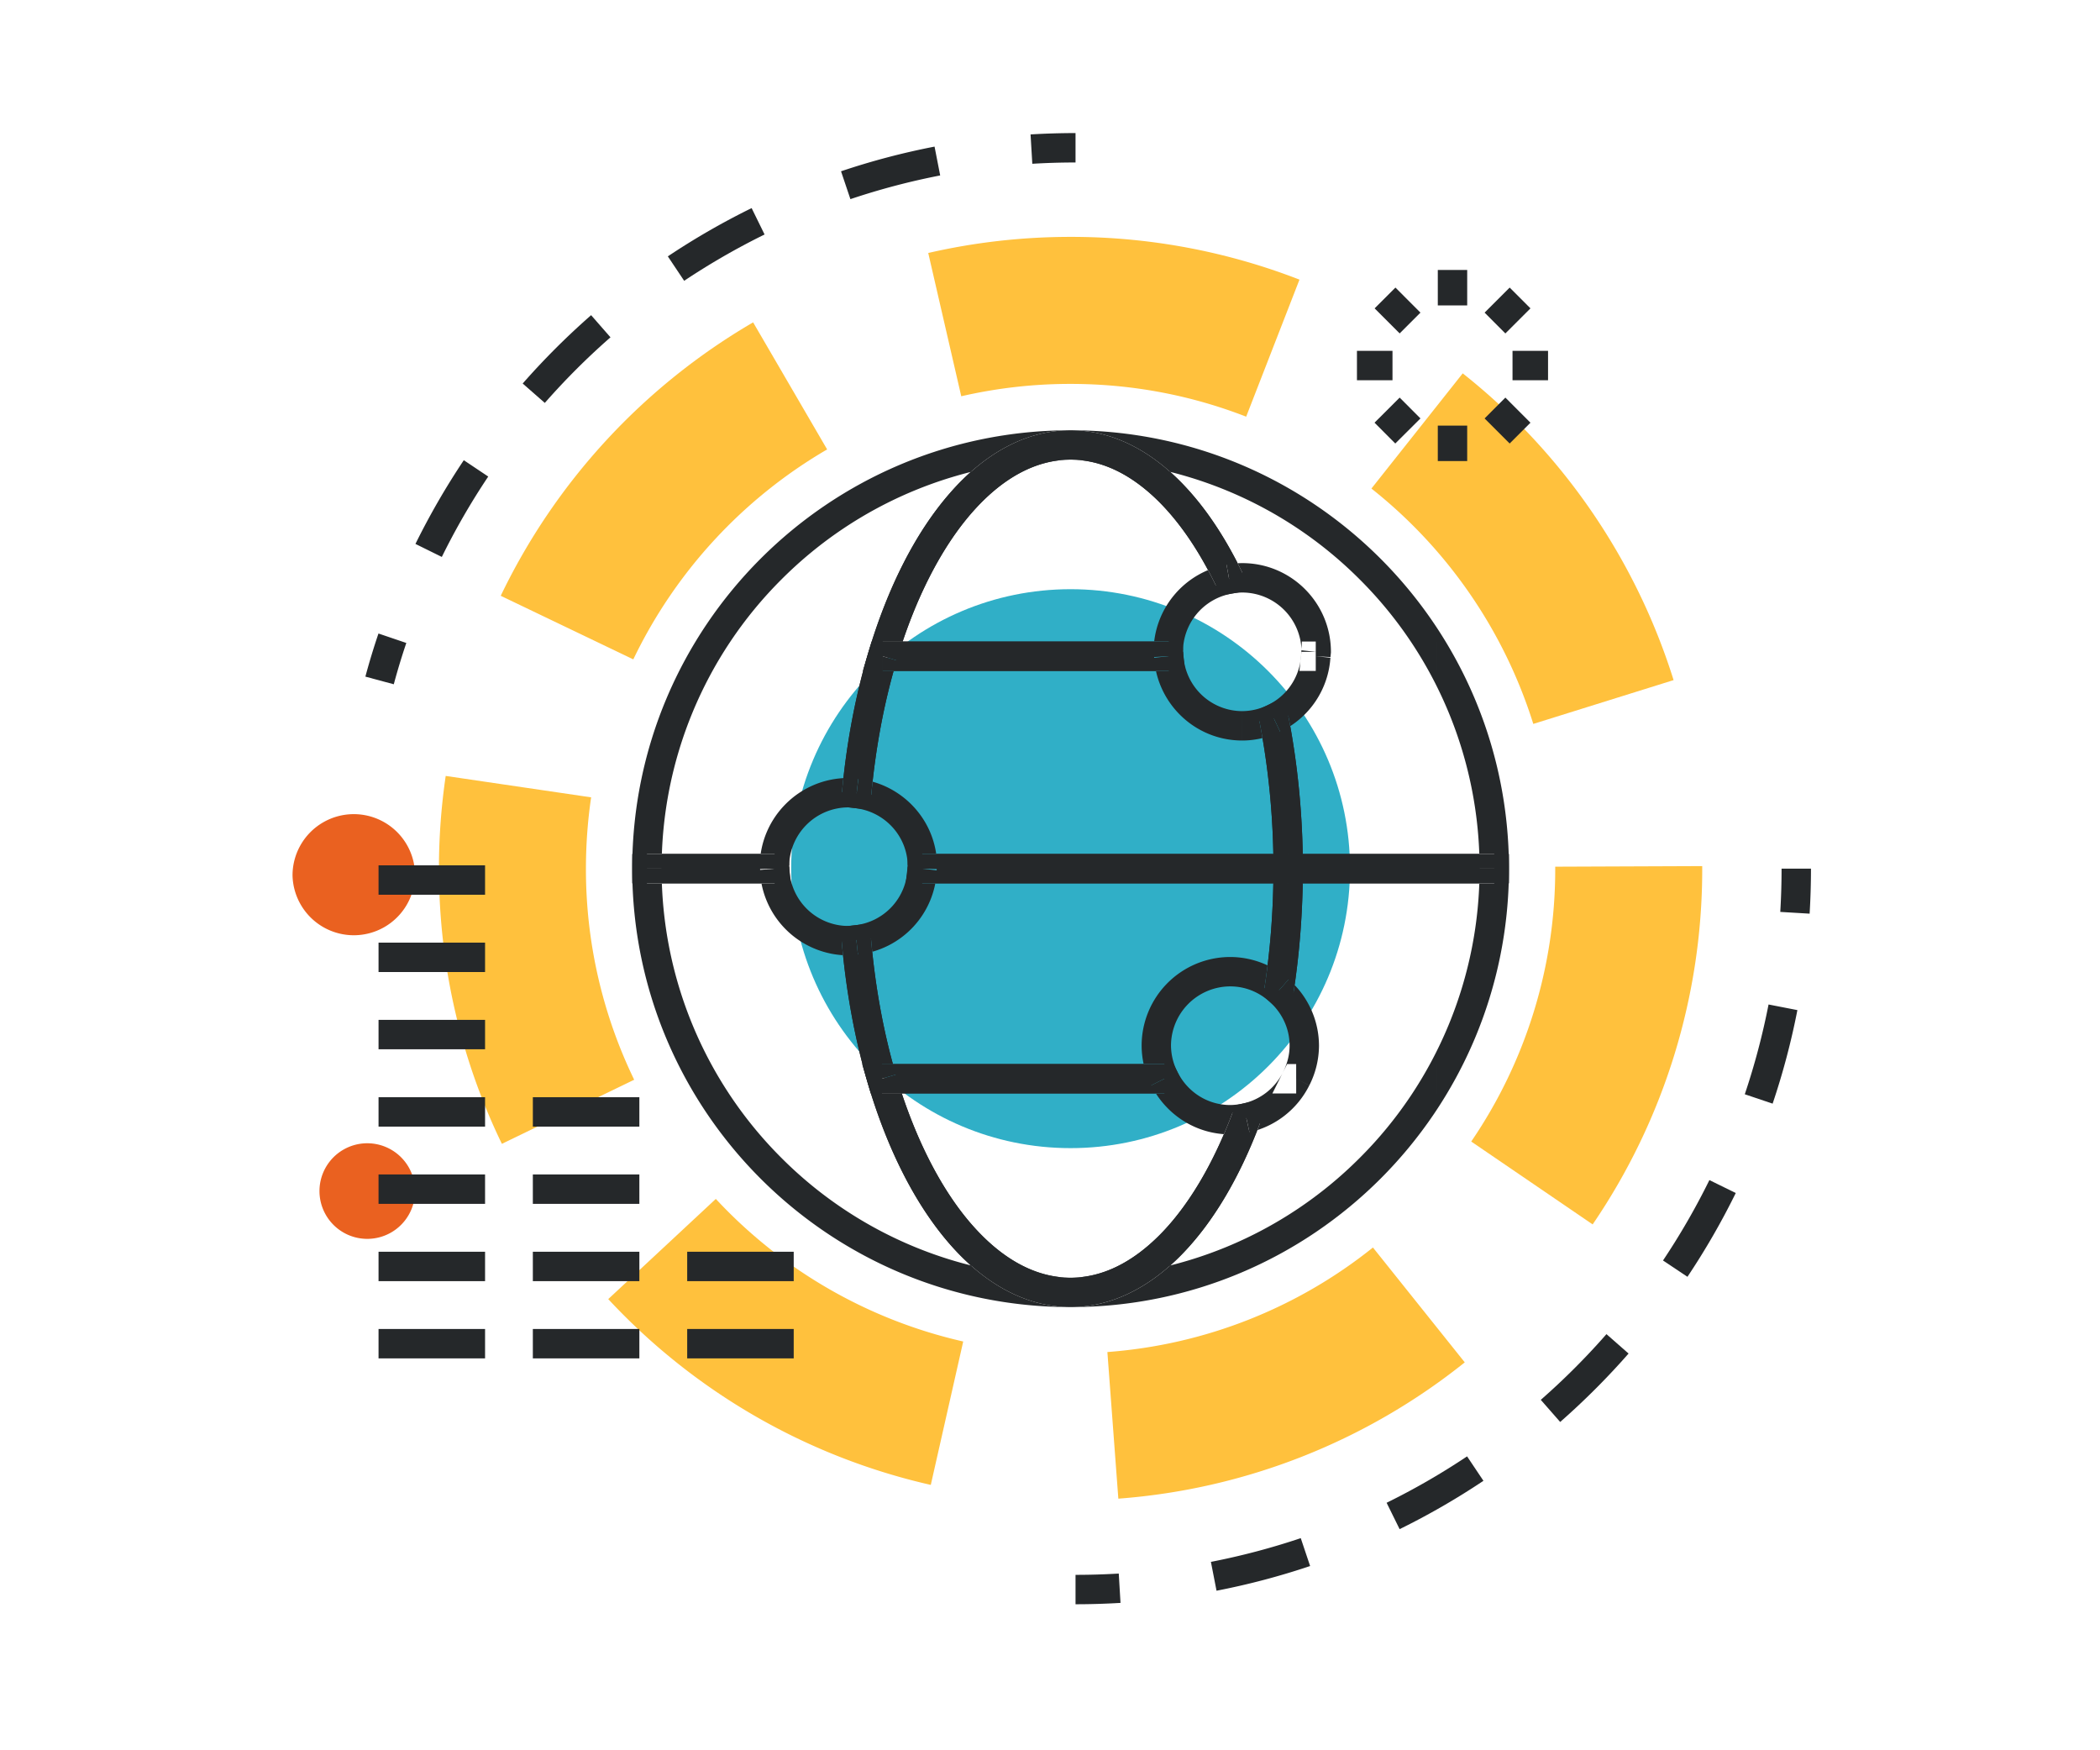 <svg width="120" height="100" viewBox="0 0 120 100" fill="none" xmlns="http://www.w3.org/2000/svg"><path fill-rule="evenodd" clip-rule="evenodd" d="M23.718 50.016a3.502 3.502 0 0 1-7.002 0 3.5 3.5 0 0 1 7.002 0m0 18.035a2.731 2.731 0 1 1-5.462-.002 2.731 2.731 0 0 1 5.462.002" fill="#EA6120"/><path fill-rule="evenodd" clip-rule="evenodd" d="M78.454 71.275a27.54 27.54 0 0 1-15.175 5.972l.626 8.377a35.956 35.956 0 0 0 19.796-7.787l-5.247-6.562Zm-23.412 5.37a27.675 27.675 0 0 1-14.138-8.147l-6.147 5.724a36.065 36.065 0 0 0 18.431 10.616l1.853-8.194ZM36.239 61.69a27.576 27.576 0 0 1-2.757-12.061c0-1.386.102-2.745.297-4.074l-8.31-1.223c-.254 1.73-.387 3.5-.387 5.297 0 5.623 1.292 10.97 3.597 15.723l7.56-3.662Zm-.05-24.018a27.828 27.828 0 0 1 11.076-11.995l-4.229-7.259A36.245 36.245 0 0 0 28.613 34.04l7.575 3.632Zm18.74-15.032a27.78 27.78 0 0 1 6.248-.706c3.55 0 6.925.664 10.033 1.872l3.046-7.83a36.015 36.015 0 0 0-13.08-2.442c-2.791 0-5.516.318-8.134.92l1.887 8.187v-.001Zm23.438 5.273a27.75 27.75 0 0 1 9.25 13.447l8.017-2.503a36.128 36.128 0 0 0-12.05-17.526l-5.217 6.582ZM88.87 49.517v.113a27.55 27.55 0 0 1-4.8 15.59l6.939 4.735A35.965 35.965 0 0 0 97.27 49.63v-.146l-8.4.033Z" fill="#FFC13D"/><path fill-rule="evenodd" clip-rule="evenodd" d="M77.143 49.63c0 8.82-7.15 15.967-15.966 15.967-8.817 0-15.967-7.147-15.967-15.967s7.15-15.967 15.967-15.967c8.816 0 15.966 7.147 15.966 15.967" fill="#30AFC7"/><path fill-rule="evenodd" clip-rule="evenodd" d="m70.235 33.089.148.826c.215-.038.415-.062.602-.062a3.393 3.393 0 0 1 3.388 3.389h.84l-.835-.088-.027.25-.097.928h7.827v-1.68h-7.688l-.045.791a3.364 3.364 0 0 1-1.917 2.848l-.588.279.124.64c.51 2.619.802 5.45.802 8.42v.84h13.457v-.84c-.002-13.833-11.214-25.047-25.05-25.047v1.68c1.55.002 3.047.633 4.471 1.863 1.42 1.226 2.737 3.05 3.832 5.327l.276.575.628-.113-.148-.826.758-.365c-1.173-2.43-2.597-4.44-4.247-5.87-1.643-1.426-3.543-2.273-5.57-2.271v1.68a23.29 23.29 0 0 1 16.525 6.844 23.293 23.293 0 0 1 6.845 16.523h.84v-.84H73.609v.84h.84c0-3.081-.304-6.018-.834-8.741l-.823.161.36.758a5.044 5.044 0 0 0 2.874-4.267l-.84-.049v.84h6.895v-1.68h-6.895v.84l.837.087.03-.295v-.042c0-2.8-2.27-5.069-5.068-5.069-.328 0-.627.04-.897.09l.147.826.758-.365-.758.365M50.388 61.632v-.84H40.274v1.68H51.51l-.316-1.077c-.692-2.357-1.182-4.976-1.423-7.768l-.075-.857-.854.094c-.2.024-.316.044-.36.04a3.38 3.38 0 0 1-3.378-3.296l-.021-.818h-8.956v.84c.001 13.835 11.217 25.047 25.05 25.049v-1.68c-1.998 0-3.933-1.059-5.687-3.081-1.747-2.016-3.25-4.968-4.297-8.523l-.178-.603h-.627v.84l-.806.237c1.1 3.73 2.68 6.881 4.636 9.147 1.95 2.26 4.335 3.661 6.959 3.663v-1.68a23.3 23.3 0 0 1-16.524-6.844 23.298 23.298 0 0 1-6.846-16.525h-.84v.84h7.297v-.84l-.84.023a5.062 5.062 0 0 0 5.057 4.931c.262-.001.442-.042.544-.05l-.09-.835-.839.072c.253 2.896.76 5.623 1.486 8.098l.806-.237v-.84H40.274v1.68h10.114v-.84l-.806.237.806-.237" fill="#25282A"/><path fill-rule="evenodd" clip-rule="evenodd" d="M44.254 49.516h.84a3.389 3.389 0 0 1 3.387-3.387c.057-.003.177.017.371.04l.856.101.078-.857c.256-2.765.755-5.35 1.452-7.68l.324-1.081H40.274v1.68h10.784l.18-.6c1.048-3.518 2.549-6.436 4.286-8.427 1.745-1.997 3.669-3.042 5.653-3.042v-1.68c-13.833 0-25.049 11.214-25.05 25.047v.84h9.053l-.087-1.026-.839.072h.84-.84l-.836.072.01.114.836-.072v-.84h-7.297v.84h.84a23.294 23.294 0 0 1 6.846-16.523 23.293 23.293 0 0 1 16.524-6.844v-1.68c-2.607 0-4.98 1.384-6.92 3.619-1.949 2.24-3.525 5.359-4.628 9.05l.804.24v-.84H40.274v1.68h10.16v-.84l-.805-.242c-.733 2.446-1.25 5.14-1.516 8.009l.837.077.097-.835c-.112-.012-.302-.05-.566-.052-2.8 0-5.065 2.27-5.067 5.067v.037l.004.035.836-.072m29.355.114h-.84c0 2.375-.183 4.664-.516 6.824l-.069.454.344.304c.713.63 1.163 1.524 1.163 2.533 0 .535-.138 1.038-.375 1.51l-.608 1.217h9.373v-1.68H73.55l-.232.462a3.38 3.38 0 0 1-2.283 1.794l-.445.098-.16.428c-1.099 2.933-2.53 5.329-4.13 6.952-1.609 1.628-3.336 2.471-5.123 2.473v1.68c13.835-.002 25.047-11.214 25.049-25.049v-.84H72.769v.84h.84v.84h11.777v-.84h-.84A23.297 23.297 0 0 1 77.7 66.154 23.297 23.297 0 0 1 61.177 73v1.68c2.342 0 4.504-1.126 6.32-2.974 1.821-1.853 3.343-4.443 4.506-7.541l-.787-.296.182.82a5.057 5.057 0 0 0 3.42-2.678l-.75-.378v.84h8.013v-1.68h-8.014v.84l.753.376a5.05 5.05 0 0 0 .551-2.263 5.044 5.044 0 0 0-1.732-3.793l-.554.63.83.127c.344-2.244.534-4.618.534-7.079h-.84v.84-.84" fill="#25282A"/><path fill-rule="evenodd" clip-rule="evenodd" d="m71.217 63.868-.18-.82a3.592 3.592 0 0 1-.736.086c-1.32 0-2.45-.763-3.012-1.88l-.234-.462h-17.79l.317 1.077c1.1 3.73 2.68 6.881 4.636 9.147 1.95 2.26 4.335 3.661 6.959 3.663 2.342 0 4.504-1.126 6.32-2.974 1.821-1.853 3.343-4.443 4.506-7.541l.543-1.447-1.509.331.18.82-.787-.294c-1.098 2.933-2.53 5.329-4.13 6.952-1.608 1.628-3.335 2.471-5.123 2.473-1.998 0-3.933-1.059-5.687-3.081-1.747-2.016-3.25-4.968-4.297-8.523l-.805.237v.84h16.15v-.84l-.751.378c.828 1.65 2.528 2.802 4.514 2.802.386 0 .754-.049 1.096-.124l-.18-.82-.787-.294.787.294m-.232-22.399v-.84a3.37 3.37 0 0 1-3.362-3.187l-.047-.79H49.808l-.18.598c-.732 2.446-1.25 5.14-1.515 8.009l-.075.82.82.092c1.696.191 3.013 1.608 3.013 3.345h.84l-.835-.096-.013.116-.108.934H74.45v-.84c0-3.081-.304-6.018-.833-8.741l-.205-1.062-.978.464a3.362 3.362 0 0 1-1.448.338v1.68c.786 0 1.518-.194 2.167-.501l-.36-.758-.825.16c.51 2.619.802 5.45.802 8.42h.84v-.84H52.698v.84l.833.096.014-.114.005-.047v-.05c0-2.61-1.978-4.733-4.506-5.014l-.094.835.836.077c.256-2.765.755-5.35 1.452-7.68l-.805-.241v.84h16.352v-.84l-.84.049c.156 2.652 2.337 4.768 5.04 4.768v-.84" fill="#25282A"/><path fill-rule="evenodd" clip-rule="evenodd" d="m48.935 53.699-.839.072c.252 2.896.76 5.623 1.486 8.098l.176.603h18.139l-.608-1.216a3.386 3.386 0 0 1-.375-1.51 3.395 3.395 0 0 1 3.387-3.39c.852 0 1.621.325 2.228.856l1.152 1.013.234-1.516c.344-2.244.534-4.618.534-7.079v-.84h-22.57l-.021.818a3.369 3.369 0 0 1-3.014 3.256l-.818.087.07.82.839-.072.089.835a5.047 5.047 0 0 0 4.512-4.88l-.838-.024v.84h20.91v-.84h-.84c0 2.375-.182 4.664-.515 6.824l.832.128.554-.632a5.05 5.05 0 0 0-3.338-1.273 5.066 5.066 0 0 0-5.065 5.068 5.008 5.008 0 0 0 .55 2.263l.752-.376v-.84h-16.15v.84l.806-.237c-.692-2.357-1.182-4.976-1.423-7.768l-.836.072.089.835-.09-.835m1.499-16.207v.84h17.284l-.124-1.178-.835.088h.84a3.382 3.382 0 0 1 2.785-3.327l1.09-.195-.48-.996c-1.172-2.43-2.597-4.44-4.247-5.87-1.643-1.426-3.543-2.273-5.569-2.271-2.607 0-4.98 1.384-6.92 3.619-1.949 2.24-3.524 5.359-4.628 9.05l-.323 1.08h1.127v-.84l.805.24c1.048-3.518 2.549-6.436 4.286-8.427 1.745-1.997 3.669-3.042 5.653-3.042 1.549.002 3.046.633 4.47 1.863 1.42 1.226 2.737 3.05 3.833 5.327l.756-.364-.148-.827a5.06 5.06 0 0 0-4.17 4.98v.042l.03.295.837-.087v-.84H50.433v.84l.805.24-.805-.24M82.16 17.451h1.68v-2.026h-1.68v2.026Zm-3.61.167 1.431 1.431 1.188-1.188-1.43-1.431m-2.199 5.295h2.031v-1.68H77.54v1.68Zm2.191 3.614 1.438-1.433-1.188-1.19-1.436 1.433m3.615 2.194h1.68v-2.027h-1.68v2.027Zm5.295-2.192-1.433-1.435-1.188 1.19 1.433 1.433m.163-3.614h2.03v-1.68h-2.03v1.68Zm-.163-5.295-1.432 1.431 1.186 1.19 1.434-1.433M61.46 7.603c-.864 0-1.721.027-2.571.077l.1 1.677a41.24 41.24 0 0 1 2.47-.074v-1.68m-8.055.773c-1.827.354-3.61.826-5.345 1.41l.536 1.592a40.06 40.06 0 0 1 5.13-1.354l-.322-1.648ZM42.95 11.889a41.897 41.897 0 0 0-4.788 2.758l.933 1.396a40.5 40.5 0 0 1 4.595-2.646l-.74-1.508Zm-9.172 6.118a42.245 42.245 0 0 0-3.91 3.905l1.264 1.108a40.307 40.307 0 0 1 3.753-3.748l-1.107-1.265Zm-7.275 8.286a42.158 42.158 0 0 0-2.763 4.783l1.507.744a39.979 39.979 0 0 1 2.652-4.593l-1.396-.934Zm-4.876 9.902a39.662 39.662 0 0 0-.748 2.463l1.623.437c.215-.798.452-1.584.716-2.36l-1.591-.54m.004 14.925h6.087v-1.68h-6.087v1.68Zm0 4.417h6.087v-1.68h-6.087v1.68Zm0 4.413h6.087v-1.68h-6.087v1.68Zm0 4.417h6.087v-1.68h-6.087v1.68Zm0 4.413h6.087V67.1h-6.087v1.68Zm0 4.417h6.087v-1.68h-6.087v1.68Zm0 4.413h6.087v-1.68h-6.087v1.68Zm8.817-13.243h6.087v-1.68h-6.087v1.68Zm0 4.413h6.087V67.1h-6.087v1.68Zm0 4.417h6.087v-1.68h-6.087v1.68Zm0 4.413h6.087v-1.68h-6.087v1.68Zm8.82-4.413h6.087v-1.68h-6.087v1.68Zm0 4.413h6.087v-1.68h-6.087v1.68Zm22.191 14.047c.863 0 1.719-.027 2.57-.077l-.1-1.677a41.34 41.34 0 0 1-2.47.074v1.68m8.057-.773a41.684 41.684 0 0 0 5.348-1.411l-.535-1.593a40.288 40.288 0 0 1-5.134 1.356l.321 1.648Zm10.462-3.518a41.827 41.827 0 0 0 4.79-2.762l-.935-1.396a40.287 40.287 0 0 1-4.598 2.651l.743 1.507Zm9.176-6.125a42.463 42.463 0 0 0 3.907-3.908l-1.263-1.109a40.372 40.372 0 0 1-3.753 3.754l1.107 1.263h.002Zm7.272-8.293a41.878 41.878 0 0 0 2.76-4.786l-1.506-.74a40.257 40.257 0 0 1-2.651 4.594l1.397.932Zm4.867-9.893a41.622 41.622 0 0 0 1.415-5.344l-1.648-.321a40.457 40.457 0 0 1-1.358 5.129l1.591.536Zm2.114-10.855a42.87 42.87 0 0 0 .077-2.57h-1.68c0 .828-.025 1.653-.074 2.471l1.677.1" fill="#25282A"/></svg>